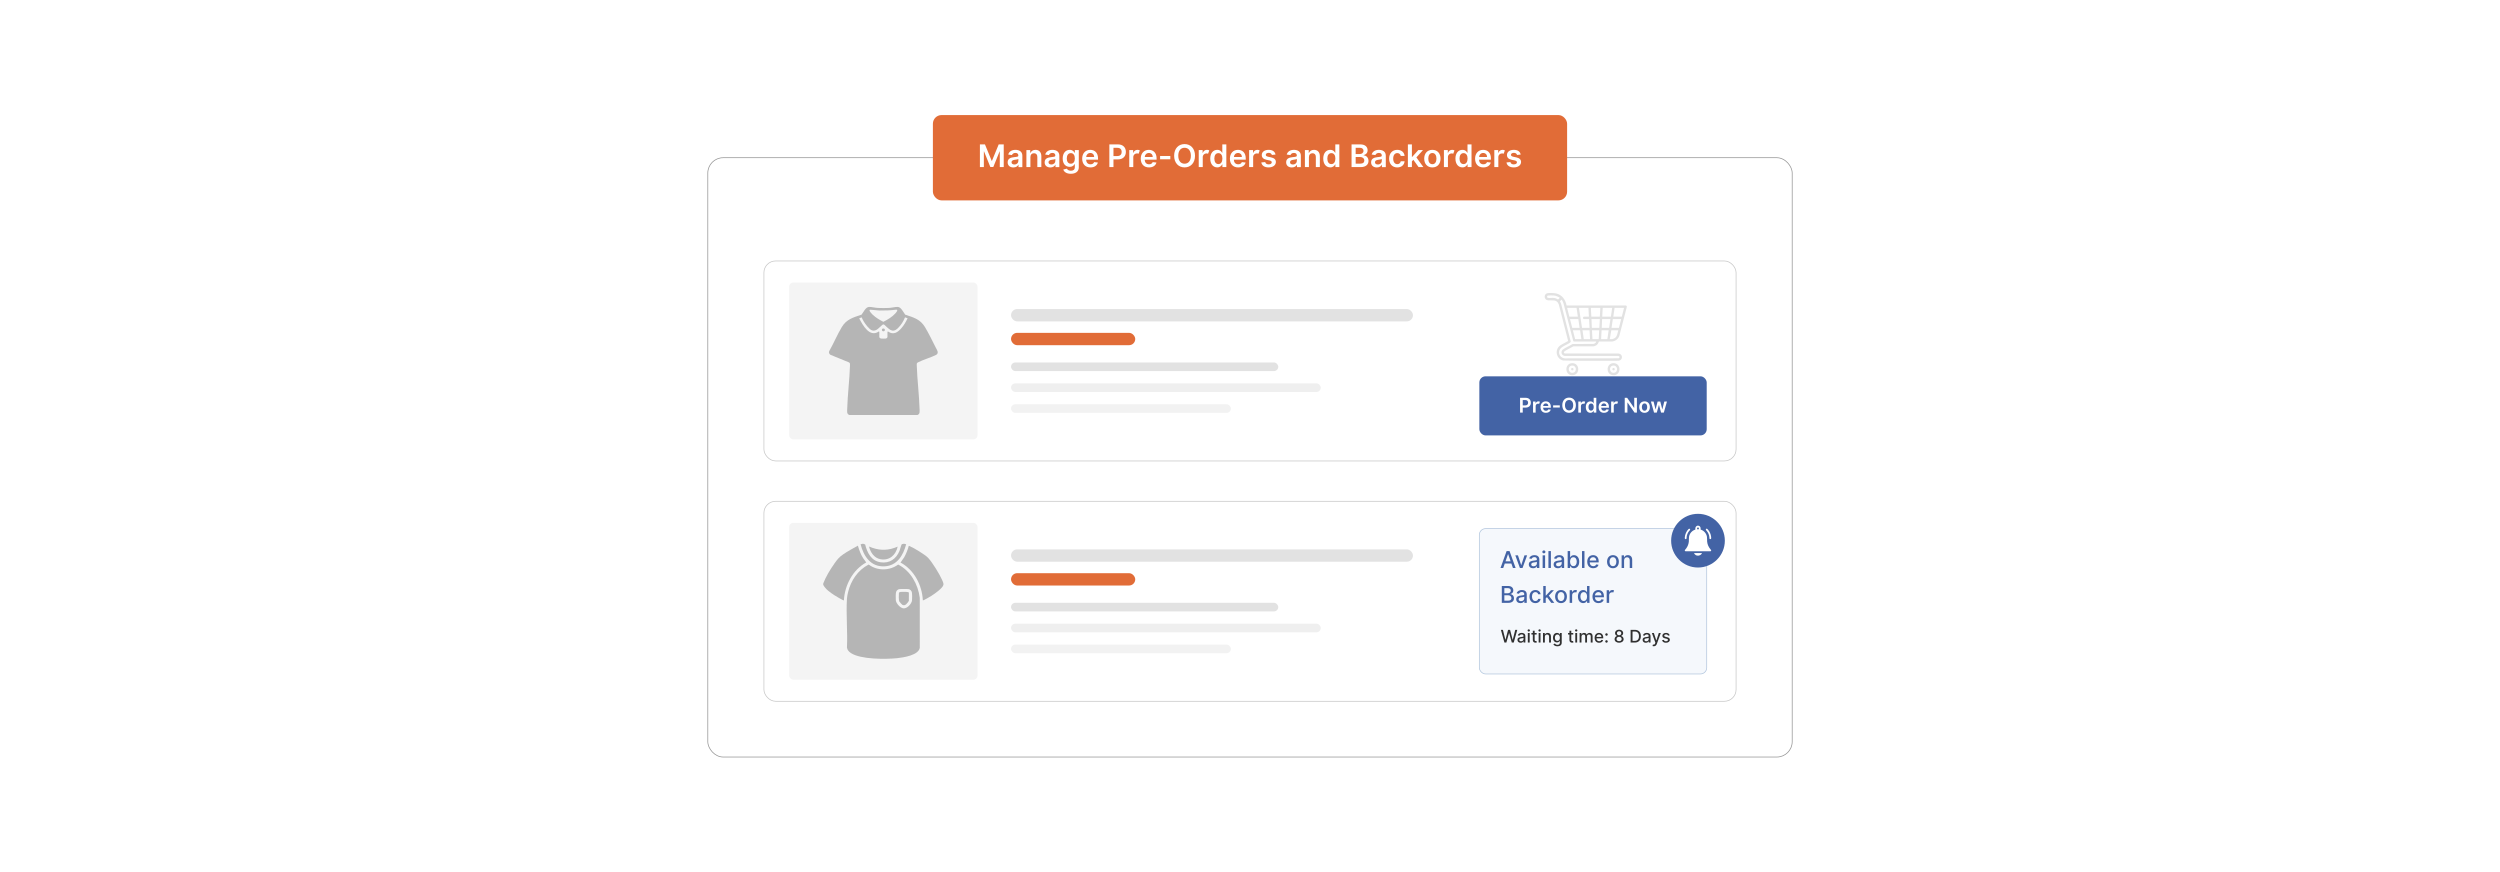 <?xml version="1.0" encoding="UTF-8"?>
<svg id="Layer_1" data-name="Layer 1" xmlns="http://www.w3.org/2000/svg" viewBox="0 0 860 300">
  <rect y="0" width="860" height="300" fill="#fff"/>
  <g>
    <rect x="243.484" y="54.256" width="373.033" height="206.164" rx="5.285" ry="5.285" fill="#fff" stroke="#939393" stroke-miterlimit="10" stroke-width=".25"/>
    <g>
      <rect x="320.915" y="39.58" width="218.17" height="29.353" rx="2.99" ry="2.99" fill="#e16c37"/>
      <g>
        <path d="M338.823,49.668l2.319,5.661h.092l2.319-5.661h1.731v7.812h-1.358v-5.367h-.072l-2.159,5.345h-1.015l-2.159-5.356h-.073v5.379h-1.358v-7.812h1.732Z" fill="#fff"/>
        <path d="M346.636,55.836c0-1.319,1.087-1.659,2.224-1.781,1.034-.11,1.45-.13,1.45-.526v-.022c0-.576-.351-.904-.992-.904-.675,0-1.065.343-1.202.744l-1.29-.184c.305-1.068,1.252-1.617,2.483-1.617,1.118,0,2.38.465,2.38,2.014v3.922h-1.328v-.805h-.045c-.252.492-.801.923-1.721.923-1.118,0-1.96-.61-1.96-1.763ZM350.313,55.379v-.69c-.179.144-.904.236-1.267.286-.618.087-1.08.309-1.08.839,0,.507.412.77.988.77.832,0,1.358-.553,1.358-1.205Z" fill="#fff"/>
        <path d="M354.464,57.48h-1.381v-5.859h1.32v.996h.069c.267-.652.87-1.072,1.747-1.072,1.21,0,2.01.801,2.006,2.205v3.731h-1.381v-3.518c0-.781-.427-1.251-1.141-1.251-.729,0-1.24.488-1.24,1.335v3.434Z" fill="#fff"/>
        <path d="M359.359,55.836c0-1.319,1.087-1.659,2.224-1.781,1.034-.11,1.45-.13,1.45-.526v-.022c0-.576-.351-.904-.992-.904-.675,0-1.065.343-1.202.744l-1.29-.184c.305-1.068,1.252-1.617,2.483-1.617,1.118,0,2.38.465,2.38,2.014v3.922h-1.328v-.805h-.045c-.252.492-.801.923-1.721.923-1.118,0-1.96-.61-1.96-1.763ZM363.036,55.379v-.69c-.179.144-.904.236-1.267.286-.618.087-1.08.309-1.08.839,0,.507.412.77.988.77.832,0,1.358-.553,1.358-1.205Z" fill="#fff"/>
        <path d="M365.768,58.319l1.244-.301c.168.32.534.713,1.366.713.786,0,1.358-.354,1.358-1.193v-1.11h-.069c-.213.431-.683.969-1.686.969-1.35,0-2.415-.953-2.415-2.865,0-1.926,1.065-2.986,2.418-2.986,1.034,0,1.473.622,1.682,1.045h.077v-.969h1.362v5.955c0,1.476-1.167,2.201-2.751,2.201-1.492,0-2.334-.66-2.586-1.458ZM369.743,54.524c0-1.11-.488-1.847-1.377-1.847-.919,0-1.392.782-1.392,1.847,0,1.079.48,1.789,1.392,1.789.881,0,1.377-.672,1.377-1.789Z" fill="#fff"/>
        <path d="M372.272,54.585c0-1.808,1.095-3.04,2.773-3.04,1.442,0,2.678.904,2.678,2.96v.424h-4.082c.012,1.003.603,1.591,1.496,1.591.595,0,1.053-.26,1.24-.756l1.289.145c-.244,1.019-1.183,1.685-2.548,1.685-1.767,0-2.846-1.171-2.846-3.01ZM376.4,53.998c-.008-.798-.542-1.378-1.335-1.378-.824,0-1.377.63-1.419,1.378h2.754Z" fill="#fff"/>
        <path d="M381.618,49.668h2.93c1.797,0,2.754,1.095,2.754,2.586,0,1.504-.969,2.587-2.773,2.587h-1.495v2.64h-1.415v-7.812ZM384.338,53.676c1.053,0,1.522-.591,1.522-1.423,0-.831-.469-1.403-1.53-1.403h-1.297v2.826h1.304Z" fill="#fff"/>
        <path d="M388.47,51.621h1.339v.977h.061c.214-.679.77-1.06,1.446-1.06.317,0,.58.084.786.214l-.427,1.145c-.149-.069-.321-.122-.546-.122-.721,0-1.278.522-1.278,1.263v3.444h-1.381v-5.859Z" fill="#fff"/>
        <path d="M392.418,54.585c0-1.808,1.095-3.04,2.773-3.04,1.442,0,2.678.904,2.678,2.96v.424h-4.082c.012,1.003.603,1.591,1.496,1.591.595,0,1.053-.26,1.24-.756l1.289.145c-.244,1.019-1.182,1.685-2.548,1.685-1.767,0-2.846-1.171-2.846-3.01ZM396.546,53.998c-.008-.798-.542-1.378-1.335-1.378-.824,0-1.377.63-1.419,1.378h2.754Z" fill="#fff"/>
        <path d="M402.589,54.795h-3.518v-1.137h3.518v1.137Z" fill="#fff"/>
        <path d="M407.494,57.587c-2.052,0-3.589-1.491-3.589-4.013,0-2.525,1.537-4.013,3.589-4.013,2.049,0,3.59,1.487,3.59,4.013s-1.541,4.013-3.59,4.013ZM407.494,50.831c-1.27,0-2.167.966-2.167,2.743s.896,2.743,2.167,2.743c1.274,0,2.167-.966,2.167-2.743s-.893-2.743-2.167-2.743Z" fill="#fff"/>
        <path d="M412.366,51.621h1.339v.977h.061c.214-.679.77-1.06,1.446-1.06.317,0,.58.084.786.214l-.427,1.145c-.149-.069-.321-.122-.546-.122-.721,0-1.278.522-1.278,1.263v3.444h-1.381v-5.859Z" fill="#fff"/>
        <path d="M416.326,54.558c0-1.953,1.065-3.014,2.418-3.014,1.034,0,1.465.622,1.675,1.045h.057v-2.922h1.385v7.812h-1.358v-.923h-.084c-.218.427-.671,1.025-1.679,1.025-1.381,0-2.415-1.095-2.415-3.024ZM420.503,54.55c0-1.137-.488-1.873-1.377-1.873-.919,0-1.392.782-1.392,1.873,0,1.099.48,1.899,1.392,1.899.881,0,1.377-.763,1.377-1.899Z" fill="#fff"/>
        <path d="M423.086,54.585c0-1.808,1.095-3.04,2.773-3.04,1.442,0,2.678.904,2.678,2.96v.424h-4.082c.012,1.003.603,1.591,1.496,1.591.595,0,1.053-.26,1.24-.756l1.289.145c-.244,1.019-1.182,1.685-2.548,1.685-1.767,0-2.846-1.171-2.846-3.01ZM427.214,53.998c-.008-.798-.542-1.378-1.335-1.378-.824,0-1.377.63-1.419,1.378h2.754Z" fill="#fff"/>
        <path d="M429.705,51.621h1.339v.977h.06c.214-.679.77-1.06,1.446-1.06.316,0,.579.084.785.214l-.427,1.145c-.149-.069-.32-.122-.546-.122-.721,0-1.277.522-1.277,1.263v3.444h-1.381v-5.859Z" fill="#fff"/>
        <path d="M437.522,53.307c-.107-.386-.442-.732-1.08-.732-.576,0-1.015.274-1.011.671-.004.34.232.546.828.679l.999.214c1.106.24,1.645.752,1.648,1.587-.004,1.11-1.038,1.869-2.503,1.869-1.438,0-2.342-.637-2.514-1.713l1.347-.13c.118.527.53.802,1.163.802.656,0,1.091-.302,1.091-.702,0-.332-.251-.549-.789-.668l-1-.209c-1.125-.233-1.651-.798-1.647-1.652-.004-1.083.957-1.777,2.369-1.777,1.373,0,2.166.633,2.357,1.625l-1.259.138Z" fill="#fff"/>
        <path d="M442.438,55.836c0-1.319,1.088-1.659,2.225-1.781,1.033-.11,1.449-.13,1.449-.526v-.022c0-.576-.351-.904-.992-.904-.675,0-1.063.343-1.201.744l-1.289-.184c.305-1.068,1.251-1.617,2.483-1.617,1.117,0,2.38.465,2.38,2.014v3.922h-1.327v-.805h-.046c-.252.492-.801.923-1.721.923-1.117,0-1.961-.61-1.961-1.763ZM446.116,55.379v-.69c-.18.144-.904.236-1.267.286-.618.087-1.079.309-1.079.839,0,.507.411.77.987.77.832,0,1.358-.553,1.358-1.205Z" fill="#fff"/>
        <path d="M450.268,57.48h-1.381v-5.859h1.319v.996h.068c.268-.652.87-1.072,1.747-1.072,1.21,0,2.011.801,2.007,2.205v3.731h-1.381v-3.518c0-.781-.427-1.251-1.141-1.251-.729,0-1.239.488-1.239,1.335v3.434Z" fill="#fff"/>
        <path d="M455.195,54.558c0-1.953,1.065-3.014,2.419-3.014,1.034,0,1.465.622,1.675,1.045h.057v-2.922h1.385v7.812h-1.357v-.923h-.084c-.218.427-.672,1.025-1.679,1.025-1.381,0-2.415-1.095-2.415-3.024ZM459.373,54.55c0-1.137-.488-1.873-1.377-1.873-.92,0-1.393.782-1.393,1.873,0,1.099.48,1.899,1.393,1.899.881,0,1.377-.763,1.377-1.899Z" fill="#fff"/>
        <path d="M464.935,49.668h2.991c1.693,0,2.532.862,2.532,2.025,0,.95-.603,1.484-1.365,1.663v.076c.831.042,1.671.736,1.671,1.919,0,1.217-.878,2.129-2.667,2.129h-3.162v-7.812ZM467.75,52.99c.736,0,1.293-.427,1.293-1.113,0-.603-.431-1.042-1.263-1.042h-1.431v2.155h1.4ZM467.872,56.297c1.026,0,1.453-.435,1.453-1.057,0-.698-.542-1.232-1.415-1.232h-1.56v2.289h1.522Z" fill="#fff"/>
        <path d="M471.66,55.836c0-1.319,1.088-1.659,2.225-1.781,1.033-.11,1.449-.13,1.449-.526v-.022c0-.576-.351-.904-.992-.904-.675,0-1.063.343-1.201.744l-1.289-.184c.305-1.068,1.251-1.617,2.483-1.617,1.117,0,2.38.465,2.38,2.014v3.922h-1.327v-.805h-.046c-.252.492-.801.923-1.721.923-1.117,0-1.961-.61-1.961-1.763ZM475.338,55.379v-.69c-.18.144-.904.236-1.267.286-.618.087-1.079.309-1.079.839,0,.507.411.77.987.77.832,0,1.358-.553,1.358-1.205Z" fill="#fff"/>
        <path d="M477.856,54.573c0-1.789,1.083-3.028,2.8-3.028,1.431,0,2.422.835,2.518,2.106h-1.32c-.106-.565-.515-.992-1.179-.992-.851,0-1.419.71-1.419,1.893,0,1.198.558,1.919,1.419,1.919.607,0,1.06-.362,1.179-.992h1.32c-.1,1.244-1.037,2.117-2.51,2.117-1.751,0-2.808-1.247-2.808-3.022Z" fill="#fff"/>
        <path d="M484.312,49.668h1.381v4.307h.095l2.106-2.353h1.613l-2.269,2.529,2.403,3.33h-1.652l-1.793-2.506-.503.537v1.969h-1.381v-7.812Z" fill="#fff"/>
        <path d="M489.927,54.573c0-1.815,1.091-3.028,2.808-3.028s2.808,1.213,2.808,3.028c0,1.812-1.091,3.022-2.808,3.022s-2.808-1.209-2.808-3.022ZM494.142,54.57c0-1.072-.465-1.931-1.399-1.931-.95,0-1.416.858-1.416,1.931,0,1.071.466,1.918,1.416,1.918.935,0,1.399-.847,1.399-1.918Z" fill="#fff"/>
        <path d="M496.709,51.621h1.339v.977h.06c.214-.679.77-1.06,1.446-1.06.316,0,.579.084.785.214l-.427,1.145c-.149-.069-.32-.122-.546-.122-.721,0-1.277.522-1.277,1.263v3.444h-1.381v-5.859Z" fill="#fff"/>
        <path d="M500.668,54.558c0-1.953,1.065-3.014,2.419-3.014,1.034,0,1.465.622,1.675,1.045h.057v-2.922h1.385v7.812h-1.357v-.923h-.084c-.218.427-.672,1.025-1.679,1.025-1.381,0-2.415-1.095-2.415-3.024ZM504.846,54.55c0-1.137-.488-1.873-1.377-1.873-.92,0-1.393.782-1.393,1.873,0,1.099.48,1.899,1.393,1.899.881,0,1.377-.763,1.377-1.899Z" fill="#fff"/>
        <path d="M507.429,54.585c0-1.808,1.095-3.04,2.773-3.04,1.441,0,2.678.904,2.678,2.96v.424h-4.082c.012,1.003.603,1.591,1.495,1.591.596,0,1.053-.26,1.24-.756l1.289.145c-.244,1.019-1.183,1.685-2.548,1.685-1.767,0-2.846-1.171-2.846-3.01ZM511.556,53.998c-.007-.798-.541-1.378-1.335-1.378-.824,0-1.377.63-1.419,1.378h2.754Z" fill="#fff"/>
        <path d="M514.048,51.621h1.339v.977h.06c.214-.679.77-1.06,1.446-1.06.316,0,.579.084.785.214l-.427,1.145c-.149-.069-.32-.122-.546-.122-.721,0-1.277.522-1.277,1.263v3.444h-1.381v-5.859Z" fill="#fff"/>
        <path d="M521.864,53.307c-.107-.386-.442-.732-1.08-.732-.576,0-1.015.274-1.011.671-.004.34.232.546.828.679l.999.214c1.106.24,1.645.752,1.648,1.587-.004,1.11-1.038,1.869-2.503,1.869-1.438,0-2.342-.637-2.514-1.713l1.347-.13c.118.527.53.802,1.163.802.656,0,1.091-.302,1.091-.702,0-.332-.251-.549-.789-.668l-1-.209c-1.125-.233-1.651-.798-1.647-1.652-.004-1.083.957-1.777,2.369-1.777,1.373,0,2.166.633,2.357,1.625l-1.259.138Z" fill="#fff"/>
      </g>
    </g>
    <rect x="262.788" y="89.771" width="334.424" height="68.794" rx="4.031" ry="4.031" fill="#fff" stroke="#c6c6c6" stroke-miterlimit="10" stroke-width=".25"/>
    <rect x="271.484" y="97.19" width="64.782" height="53.956" rx="1.414" ry="1.414" fill="#f4f4f4"/>
    <g>
      <path d="M315.598,142.761h-23.425c-.921-.339-.764-1.203-.74-2.029.146-5.0.808-10.031.964-15.021.013-.404.066-.839-.353-1.053l-6.378-2.609c-.401-.272-.621-.747-.434-1.22,1.533-2.675,2.771-5.691,4.35-8.32,1.636-2.724,3.942-3.299,6.786-4.263.656-.821,1.419-2.652,2.618-2.67.849-.013,2.086.312,3.017.356,1.158.055,2.604.055,3.763,0,.931-.044,2.168-.368,3.017-.356,1.209.018,1.957,1.841,2.618,2.67,2.849.957,5.15,1.539,6.786,4.263,1.281,2.132,2.581,4.798,3.709,7.046.415.826,1.227,1.844.16,2.52-1.927.949-4.152,1.546-6.067,2.478-.659.321-.639.414-.616,1.158.155,4.989.817,10.02.964,15.021.024.826.182,1.69-.74,2.029ZM299.364,106.54c-.814.086.612,1.495.837,1.71,1.052,1.01,2.375,1.783,3.659,2.45,1.42-.673,2.997-1.665,4.074-2.821.227-.243,1.226-1.313.403-1.358-1.93.248-3.872.328-5.818.294l-3.155-.276ZM302.486,114.142v1.842c0,.126.345.43.494.463.275.062,1.373.053,1.68.017.261-.031.625-.292.625-.554v-1.768l.182-.112c1.92,1.323,3.337.316,4.644-1.176.88-1.005,1.541-2.18,2.099-3.388l-.88-.295c-.51,1.311-1.426,2.73-2.442,3.711-2.04,1.972-3.142.114-4.739-1.212-.154-.11-.373-.109-.524 0-1.104.85-2.064,2.455-3.658,1.972-.889-.269-2.355-2.229-2.842-3.051-.271-.457-.497-.945-.719-1.425l-.841.334c1.186,2.322,3.592,6.713,6.741,4.529l.182.112Z" fill="#b5b5b5"/>
      <path d="M303.718,113.015c.914-.201.915,1.13,0,.929-.471-.103-.466-.826,0-.929Z" fill="#b5b5b5"/>
    </g>
    <g>
      <rect x="347.794" y="106.31" width="138.261" height="4.245" rx="2.122" ry="2.122" fill="#e2e2e2"/>
      <rect x="347.794" y="124.689" width="91.93" height="2.959" rx="1.48" ry="1.48" fill="#e2e2e2"/>
      <rect x="347.794" y="131.879" width="106.545" height="2.959" rx="1.48" ry="1.48" fill="#efefef"/>
      <rect x="347.794" y="139.067" width="75.629" height="2.959" rx="1.48" ry="1.48" fill="#f2f2f2"/>
      <rect x="347.794" y="114.5" width="42.726" height="4.245" rx="2.122" ry="2.122" fill="#e16c37"/>
    </g>
    <rect x="508.895" y="129.449" width="78.214" height="20.333" rx="2.145" ry="2.145" fill="#4363a5"/>
    <g>
      <path d="M522.901,136.843h1.91c1.172,0,1.796.714,1.796,1.687,0,.98-.632,1.687-1.808,1.687h-.976v1.721h-.923v-5.094ZM524.675,139.457c.686,0,.993-.386.993-.928s-.307-.915-.998-.915h-.846v1.843h.851Z" fill="#fff"/>
      <path d="M527.366,138.116h.873v.637h.039c.14-.442.503-.691.943-.691.206,0,.378.055.512.14l-.278.746c-.097-.045-.209-.08-.355-.08-.47,0-.833.341-.833.823v2.246h-.9v-3.82Z" fill="#fff"/>
      <path d="M529.939,140.048c0-1.179.714-1.982,1.808-1.982.94,0,1.746.59,1.746,1.93v.276h-2.661c.008.654.393,1.037.975,1.037.389,0,.686-.169.809-.492l.841.095c-.159.664-.771,1.099-1.661,1.099-1.152,0-1.855-.763-1.855-1.962ZM532.63,139.666c-.005-.52-.352-.898-.87-.898-.537,0-.897.411-.925.898h1.795Z" fill="#fff"/>
      <path d="M536.567,140.185h-2.293v-.741h2.293v.741Z" fill="#fff"/>
      <path d="M539.765,142.006c-1.339,0-2.341-.973-2.341-2.616,0-1.647,1.002-2.616,2.341-2.616,1.335,0,2.34.97,2.34,2.616s-1.005,2.616-2.34,2.616ZM539.765,137.601c-.828,0-1.413.629-1.413,1.788s.585,1.788,1.413,1.788c.83,0,1.412-.629,1.412-1.788s-.582-1.788-1.412-1.788Z" fill="#fff"/>
      <path d="M542.938,138.116h.873v.637h.039c.14-.442.503-.691.943-.691.206,0,.378.055.512.14l-.278.746c-.097-.045-.209-.08-.355-.08-.47,0-.833.341-.833.823v2.246h-.9v-3.82Z" fill="#fff"/>
      <path d="M545.518,140.031c0-1.273.694-1.965,1.577-1.965.674,0,.955.405,1.092.682h.037v-1.905h.903v5.094h-.886v-.602h-.055c-.142.278-.438.669-1.095.669-.9,0-1.574-.714-1.574-1.973ZM548.241,140.026c0-.741-.318-1.222-.897-1.222-.6,0-.908.511-.908,1.222,0,.717.314,1.238.908,1.238.574,0,.897-.497.897-1.238Z" fill="#fff"/>
      <path d="M549.923,140.048c0-1.179.714-1.982,1.808-1.982.94,0,1.746.59,1.746,1.93v.276h-2.661c.008.654.393,1.037.975,1.037.389,0,.686-.169.809-.492l.841.095c-.159.664-.771,1.099-1.661,1.099-1.152,0-1.855-.763-1.855-1.962ZM552.613,139.666c-.005-.52-.352-.898-.87-.898-.537,0-.897.411-.926.898h1.796Z" fill="#fff"/>
      <path d="M554.235,138.116h.873v.637h.039c.14-.442.503-.691.943-.691.206,0,.378.055.512.14l-.278.746c-.097-.045-.209-.08-.355-.08-.47,0-.833.341-.833.823v2.246h-.9v-3.82Z" fill="#fff"/>
      <path d="M563.095,141.936h-.821l-2.399-3.47h-.043v3.47h-.923v-5.094h.826l2.397,3.472h.045v-3.472h.918v5.094Z" fill="#fff"/>
      <path d="M563.891,140.041c0-1.184.711-1.975,1.83-1.975s1.831.791,1.831,1.975c0,1.182-.712,1.97-1.831,1.97s-1.83-.788-1.83-1.97ZM566.639,140.039c0-.699-.304-1.259-.913-1.259-.619,0-.923.56-.923,1.259,0,.698.304,1.251.923,1.251.609,0,.913-.553.913-1.251Z" fill="#fff"/>
      <path d="M567.915,138.116h.918l.671,2.687h.035l.686-2.687h.907l.686,2.671h.038l.661-2.671h.92l-1.082,3.82h-.938l-.716-2.582h-.053l-.716,2.582h-.94l-1.079-3.82Z" fill="#fff"/>
    </g>
    <g>
      <path d="M559.613,105.624l-2.554,9.886c-.388,1.103-1.336,1.838-2.496,1.973l-4.517.008c-.149.204-.195.466-.343.705-.333.536-.878.83-1.492.936l-6.99.018c-.897.553-2.012,1.012-2.871,1.598-.387.264-.581.529-.097.847l18.623.031c1.5.268,1.406,2.325-.102,2.478-6.354-.058-12.731.106-19.072-.083-2.404-.608-3.017-3.766-.954-5.205.769-.536,1.769-.955,2.578-1.45l.091-.132-3.187-12.482c-.66-1.899-2.246-1.297-3.74-1.447-1.48-.148-1.483-2.269-.097-2.467.719-.103,2.287-.05,2.994.123,1.989.486,3.154,2.178,3.51,4.113l20.251-.006c.228-.017.344.115.467.278v.276ZM532.499,101.664c-.416.093-.416.711,0,.804.54.12,1.469-.045,2.079.019.48.05.993.283,1.396.537l.566-.524c.037-.207-1.093-.665-1.31-.721-.214-.056-.534-.113-.754-.129-.393-.028-1.645-.06-1.977.014ZM549.127,117.484h-7.699c-.023,0-.195-.127-.224-.162l-3.363-12.966c-.045-.214-.505-1.232-.668-1.266l-.566.567c.221.33.37.69.473,1.073l3.255,12.774-.208.334c-1.051.798-3.304,1.401-3.71,2.746-.396,1.312.52,2.588,1.863,2.694l18.576-.027c.432-.197.329-.761-.14-.804l-18.381.003c-1.163-.096-1.623-1.473-.683-2.231.877-.707,2.35-1.223,3.305-1.882l7.093-.027c.469-.047.957-.353,1.077-.827ZM542.339,105.9h-3.256l.773,3.034h2.925l-.442-3.034ZM546.423,105.9h-3.256l1.049,6.895h2.594l-.166-3.034h-1.794c-.224,0-.393-.405-.252-.638.023-.037.227-.189.252-.189h1.738l-.166-3.034ZM550.507,105.9h-3.256l.166,3.034h2.925l.166-3.034ZM554.591,105.9h-3.256l-.166,3.034h2.98l.442-3.034ZM558.674,105.9h-3.256l-.442,3.034h2.925l.773-3.034ZM542.946,109.761h-2.87l.773,3.034h2.539l-.442-3.034ZM550.341,109.761h-2.87l.11,2.896.083.138h2.511l.166-3.034ZM553.984,109.761h-2.787l-.083.138-.11,2.896h2.539l.442-3.034ZM557.681,109.761h-2.87l-.442,3.034h2.539l.773-3.034ZM543.553,113.622h-2.483l.773,3.034h2.152l-.442-3.034ZM546.809,113.622h-2.428l.442,3.034h2.152l-.166-3.034ZM550.12,113.622h-2.483l.166,3.034h2.152l.166-3.034ZM553.376,113.622h-2.428l-.166,3.034h2.152l.442-3.034ZM556.688,113.622h-2.401l-.524,3.034h.855c.038,0,.508-.161.579-.193,1.149-.525,1.191-1.775,1.49-2.841Z" fill="#e2e2e2"/>
      <path d="M540.573,129.067c-2.436-.327-2.282-4.141.303-4.141,2.589,0,2.741,3.814.303,4.141-.137.018-.47.018-.607,0ZM540.67,125.772c-1.552.211-1.253,2.662.367,2.463,1.582-.194,1.341-2.695-.367-2.463Z" fill="#e2e2e2"/>
      <path d="M554.756,129.067c-2.436-.327-2.282-4.141.303-4.141,2.589,0,2.741,3.814.303,4.141-.137.018-.47.018-.607,0ZM554.853,125.772c-1.552.211-1.253,2.662.367,2.463,1.582-.194,1.341-2.695-.367-2.463Z" fill="#e2e2e2"/>
      <path d="M540.779,126.595c.563-.115.697.706.195.808-.563.115-.697-.706-.195-.808Z" fill="#e2e2e2"/>
      <path d="M554.962,126.595c.563-.115.697.706.195.808-.563.115-.697-.706-.195-.808Z" fill="#e2e2e2"/>
    </g>
    <rect x="262.788" y="172.445" width="334.424" height="68.794" rx="4.031" ry="4.031" fill="#fff" stroke="#c6c6c6" stroke-miterlimit="10" stroke-width=".25"/>
    <rect x="271.484" y="179.864" width="64.782" height="53.956" rx="1.414" ry="1.414" fill="#f4f4f4"/>
    <g>
      <rect x="347.794" y="188.984" width="138.261" height="4.245" rx="2.122" ry="2.122" fill="#e2e2e2"/>
      <rect x="347.794" y="207.364" width="91.93" height="2.959" rx="1.48" ry="1.48" fill="#e2e2e2"/>
      <rect x="347.794" y="214.553" width="106.545" height="2.959" rx="1.48" ry="1.48" fill="#efefef"/>
      <rect x="347.794" y="221.742" width="75.629" height="2.959" rx="1.48" ry="1.48" fill="#f2f2f2"/>
      <rect x="347.794" y="197.174" width="42.726" height="4.245" rx="2.122" ry="2.122" fill="#e16c37"/>
    </g>
    <rect x="508.895" y="181.847" width="78.214" height="49.991" rx="2.145" ry="2.145" fill="#f5f8fc" stroke="#b1c5dd" stroke-miterlimit="10" stroke-width=".25"/>
    <g>
      <path d="M516.179,195.385l2.092-5.812h1.014l2.092,5.812h-.931l-.531-1.538h-2.271l-.533,1.538h-.932ZM519.659,193.109l-.857-2.481h-.046l-.856,2.481h1.76Z" fill="#4363a5"/>
      <path d="M523.753,195.385h-.908l-1.584-4.359h.911l1.105,3.354h.045l1.102-3.354h.911l-1.581,4.359Z" fill="#4363a5"/>
      <path d="M525.909,194.154c0-.991.846-1.206,1.672-1.303.783-.091,1.101-.085,1.101-.395v-.021c0-.493-.28-.78-.828-.78-.57,0-.889.298-1.014.607l-.798-.182c.284-.795,1.011-1.112,1.8-1.112.692,0,1.691.253,1.691,1.522v2.894h-.828v-.596h-.034c-.162.326-.568.692-1.289.692-.828,0-1.473-.472-1.473-1.328ZM528.685,193.813v-.562c-.122.122-.774.196-1.05.233-.491.065-.894.227-.894.681,0,.42.347.636.826.636.707,0,1.118-.471,1.118-.987Z" fill="#4363a5"/>
      <path d="M530.56,189.848c0-.278.241-.508.536-.508.292,0,.536.23.536.508s-.244.505-.536.505c-.295,0-.536-.227-.536-.505ZM530.667,191.026h.849v4.359h-.849v-4.359Z" fill="#4363a5"/>
      <path d="M533.508,195.385h-.849v-5.812h.849v5.812Z" fill="#4363a5"/>
      <path d="M534.446,194.154c0-.991.846-1.206,1.672-1.303.783-.091,1.101-.085,1.101-.395v-.021c0-.493-.28-.78-.828-.78-.57,0-.889.298-1.014.607l-.798-.182c.284-.795,1.011-1.112,1.8-1.112.692,0,1.691.253,1.691,1.522v2.894h-.828v-.596h-.034c-.162.326-.568.692-1.289.692-.828,0-1.473-.472-1.473-1.328ZM537.222,193.813v-.562c-.122.122-.774.196-1.05.233-.491.065-.894.227-.894.681,0,.42.347.636.826.636.707,0,1.118-.471,1.118-.987Z" fill="#4363a5"/>
      <path d="M539.273,189.573h.849v2.16h.051c.15-.27.443-.764,1.252-.764,1.053,0,1.83.831,1.83,2.245,0,1.41-.766,2.256-1.821,2.256-.795,0-1.107-.485-1.261-.764h-.07v.679h-.829v-5.812ZM541.242,194.747c.758,0,1.155-.667,1.155-1.541,0-.865-.387-1.516-1.155-1.516-.741,0-1.139.605-1.139,1.516,0,.917.409,1.541,1.139,1.541Z" fill="#4363a5"/>
      <path d="M545.059,195.385h-.849v-5.812h.849v5.812Z" fill="#4363a5"/>
      <path d="M546.006,193.234c0-1.34.8-2.265,2.015-2.265.987,0,1.93.616,1.93,2.191v.301h-3.099c.022.84.511,1.31,1.237,1.31.482,0,.852-.21,1.005-.621l.803.144c-.193.71-.865,1.178-1.816,1.178-1.285,0-2.074-.886-2.074-2.239ZM549.119,192.826c-.003-.667-.435-1.155-1.093-1.155-.69,0-1.139.536-1.172,1.155h2.265Z" fill="#4363a5"/>
      <path d="M552.824,193.225c0-1.356.803-2.256,2.032-2.256,1.228,0,2.031.899,2.031,2.256,0,1.349-.803,2.248-2.031,2.248-1.23,0-2.032-.899-2.032-2.248ZM556.031,193.222c0-.834-.375-1.544-1.173-1.544-.803,0-1.178.71-1.178,1.544,0,.838.375,1.539,1.178,1.539.798,0,1.173-.701,1.173-1.539Z" fill="#4363a5"/>
      <path d="M558.687,195.385h-.849v-4.359h.815v.71h.054c.202-.463.631-.767,1.286-.767.892,0,1.484.565,1.484,1.644v2.772h-.849v-2.671c0-.633-.349-1.01-.925-1.01-.591,0-1.017.397-1.017,1.093v2.588Z" fill="#4363a5"/>
      <path d="M516.619,201.573h2.129c1.237,0,1.833.667,1.833,1.527,0,.727-.445,1.09-.98,1.226v.057c.576.031,1.207.539,1.207,1.44,0,.891-.61,1.563-1.962,1.563h-2.228v-5.812ZM518.671,204.088c.591,0,1.05-.357,1.05-.92,0-.482-.332-.849-1.027-.849h-1.197v1.769h1.175ZM518.762,206.633c.843,0,1.175-.366,1.175-.855,0-.554-.44-1.008-1.144-1.008h-1.297v1.862h1.266Z" fill="#4363a5"/>
      <path d="M521.58,206.154c0-.991.846-1.206,1.672-1.303.783-.091,1.101-.085,1.101-.395v-.021c0-.493-.28-.78-.828-.78-.57,0-.889.298-1.014.607l-.797-.182c.283-.795,1.01-1.112,1.799-1.112.692,0,1.691.253,1.691,1.522v2.894h-.828v-.596h-.034c-.162.326-.568.692-1.289.692-.828,0-1.473-.472-1.473-1.328ZM524.356,205.813v-.562c-.122.122-.774.196-1.05.233-.491.065-.894.227-.894.681,0,.42.347.636.826.636.707,0,1.118-.471,1.118-.987Z" fill="#4363a5"/>
      <path d="M526.143,205.225c0-1.331.794-2.256,2.023-2.256.99,0,1.708.585,1.799,1.465h-.825c-.091-.409-.42-.75-.96-.75-.709,0-1.181.588-1.181,1.522,0,.951.463,1.55,1.181,1.55.485,0,.852-.278.96-.749h.825c-.094.849-.761,1.467-1.79,1.467-1.267,0-2.032-.934-2.032-2.248Z" fill="#4363a5"/>
      <path d="M530.88,201.573h.849v3.298h.074l1.736-1.845h1.017l-1.766,1.87,1.885,2.489h-1.042l-1.481-1.97-.423.423v1.547h-.849v-5.812Z" fill="#4363a5"/>
      <path d="M534.955,205.225c0-1.356.803-2.256,2.032-2.256,1.228,0,2.031.899,2.031,2.256,0,1.349-.803,2.248-2.031,2.248-1.23,0-2.032-.899-2.032-2.248ZM538.162,205.222c0-.834-.375-1.544-1.173-1.544-.803,0-1.178.71-1.178,1.544,0,.838.375,1.539,1.178,1.539.798,0,1.173-.701,1.173-1.539Z" fill="#4363a5"/>
      <path d="M539.969,203.026h.82v.692h.046c.158-.468.59-.758,1.106-.758.238,0,.426.062.57.159l-.273.709c-.102-.051-.23-.085-.395-.085-.587,0-1.027.412-1.027.98v2.662h-.849v-4.359Z" fill="#4363a5"/>
      <path d="M542.807,205.214c0-1.414.775-2.245,1.828-2.245.811,0,1.102.494,1.255.764h.051v-2.16h.849v5.812h-.829v-.679h-.07c-.153.278-.466.764-1.261.764-1.059,0-1.822-.846-1.822-2.256ZM545.954,205.206c0-.911-.397-1.516-1.138-1.516-.767,0-1.152.65-1.152,1.516,0,.874.395,1.541,1.152,1.541.732,0,1.138-.624,1.138-1.541Z" fill="#4363a5"/>
      <path d="M547.808,205.234c0-1.34.8-2.265,2.015-2.265.987,0,1.93.616,1.93,2.191v.301h-3.099c.022.84.511,1.31,1.237,1.31.482,0,.852-.21,1.005-.621l.803.144c-.193.71-.865,1.178-1.816,1.178-1.285,0-2.074-.886-2.074-2.239ZM550.921,204.826c-.003-.667-.435-1.155-1.093-1.155-.69,0-1.139.536-1.172,1.155h2.265Z" fill="#4363a5"/>
      <path d="M552.701,203.026h.82v.692h.046c.158-.468.59-.758,1.106-.758.238,0,.426.062.57.159l-.273.709c-.102-.051-.23-.085-.395-.085-.587,0-1.027.412-1.027.98v2.662h-.849v-4.359Z" fill="#4363a5"/>
    </g>
    <g>
      <path d="M516.305,216.667h.694l.853,3.388h.04l.887-3.388h.688l.887,3.391h.041l.85-3.391h.696l-1.215,4.375h-.664l-.921-3.277h-.034l-.921,3.277h-.667l-1.213-4.375Z" fill="#303030"/>
      <path d="M522.002,220.115c0-.746.637-.908,1.259-.981.589-.068.828-.065.828-.298v-.015c0-.371-.211-.587-.623-.587-.43,0-.669.224-.763.457l-.601-.137c.214-.599.761-.838,1.355-.838.521,0,1.273.19,1.273,1.145v2.179h-.624v-.448h-.025c-.122.245-.428.52-.97.52-.624,0-1.109-.354-1.109-.999ZM524.092,219.858v-.423c-.092.092-.584.147-.791.175-.369.05-.673.171-.673.513,0,.316.261.478.622.478.531,0,.842-.354.842-.743Z" fill="#303030"/>
      <path d="M525.491,216.874c0-.209.181-.382.403-.382.22,0,.403.173.403.382,0,.21-.184.381-.403.381-.223,0-.403-.171-.403-.381ZM525.572,217.76h.639v3.281h-.639v-3.281Z" fill="#303030"/>
      <path d="M528.597,218.273h-.673v1.805c0,.37.185.439.394.439.102,0,.181-.019.224-.028l.115.528c-.074.027-.211.066-.414.068-.504.011-.959-.278-.957-.874v-1.938h-.48v-.513h.48v-.786h.639v.786h.673v.513Z" fill="#303030"/>
      <path d="M529.216,216.874c0-.209.181-.382.403-.382.22,0,.403.173.403.382,0,.21-.184.381-.403.381-.223,0-.403-.171-.403-.381ZM529.297,217.76h.639v3.281h-.639v-3.281Z" fill="#303030"/>
      <path d="M531.429,221.042h-.639v-3.281h.612v.534h.041c.151-.349.475-.577.968-.577.671,0,1.117.426,1.117,1.237v2.087h-.639v-2.01c0-.477-.263-.761-.696-.761-.444,0-.765.299-.765.822v1.948Z" fill="#303030"/>
      <path d="M534.355,221.597l.549-.227c.113.182.32.448.853.448.485,0,.838-.224.838-.731v-.644h-.041c-.115.209-.349.549-.951.549-.775,0-1.371-.558-1.371-1.605,0-1.045.583-1.671,1.376-1.671.61,0,.837.372.95.575h.047v-.532h.626v3.353c0,.838-.644,1.22-1.48,1.22-.783,0-1.222-.342-1.395-.736ZM536.6,219.38c0-.664-.299-1.119-.856-1.119-.577,0-.867.489-.867,1.119,0,.645.297,1.083.867,1.083.551,0,.856-.405.856-1.083Z" fill="#303030"/>
      <path d="M541.197,218.273h-.673v1.805c0,.37.185.439.394.439.102,0,.182-.019.224-.028l.115.528c-.074.027-.211.066-.414.068-.504.011-.959-.278-.957-.874v-1.938h-.48v-.513h.48v-.786h.639v.786h.673v.513Z" fill="#303030"/>
      <path d="M541.816,216.874c0-.209.182-.382.403-.382.22,0,.403.173.403.382,0,.21-.184.381-.403.381-.222,0-.403-.171-.403-.381ZM541.898,217.76h.639v3.281h-.639v-3.281Z" fill="#303030"/>
      <path d="M543.391,217.76h.613v.534h.04c.137-.361.459-.577.893-.577.439,0,.739.218.883.577h.034c.158-.351.513-.577.984-.577.594,0,1.013.374,1.013,1.124v2.2h-.639v-2.141c0-.444-.277-.632-.615-.632-.416,0-.658.286-.658.681v2.092h-.636v-2.181c0-.357-.246-.592-.601-.592-.363,0-.673.308-.673.749v2.023h-.639v-3.281Z" fill="#303030"/>
      <path d="M548.545,219.423c0-1.009.603-1.705,1.517-1.705.743,0,1.452.464,1.452,1.649v.227h-2.332c.017.632.384.987.931.987.363,0,.642-.158.757-.469l.605.109c-.145.534-.651.887-1.367.887-.968,0-1.562-.667-1.562-1.685ZM550.888,219.115c-.002-.502-.326-.869-.822-.869-.519,0-.856.403-.882.869h1.704Z" fill="#303030"/>
      <path d="M552.209,218.266c0-.232.192-.425.428-.425.232,0,.427.192.427.425,0,.237-.194.428-.427.428-.235,0-.428-.19-.428-.428ZM552.209,220.655c0-.232.192-.425.428-.425.232,0,.427.192.427.425,0,.237-.194.428-.427.428-.235,0-.428-.19-.428-.428Z" fill="#303030"/>
      <path d="M555.416,219.876c-.004-.552.383-1.015.88-1.103v-.025c-.434-.102-.722-.505-.718-.975-.004-.669.586-1.166,1.395-1.166.801,0,1.391.497,1.395,1.166-.004.473-.293.872-.718.975v.025c.489.088.876.551.88,1.103-.004.709-.646,1.226-1.557,1.226-.919,0-1.562-.517-1.558-1.226ZM557.862,219.833c-.005-.455-.381-.78-.889-.78-.518,0-.894.325-.889.78-.005.438.342.729.889.729.54,0,.884-.291.889-.729ZM557.726,217.829c-.005-.41-.308-.682-.752-.682-.453,0-.757.272-.752.682-.005.417.31.696.752.696.435,0,.747-.279.752-.696Z" fill="#303030"/>
      <path d="M560.933,221.042v-4.375h1.461c1.288,0,2.06.82,2.06,2.181,0,1.367-.771,2.194-2.103,2.194h-1.417ZM562.312,220.464c.998,0,1.491-.581,1.491-1.617,0-1.031-.493-1.603-1.45-1.603h-.761v3.221h.72Z" fill="#303030"/>
      <path d="M565.057,220.115c0-.746.637-.908,1.259-.981.589-.068.828-.065.828-.298v-.015c0-.371-.211-.587-.623-.587-.43,0-.669.224-.763.457l-.601-.137c.214-.599.761-.838,1.355-.838.521,0,1.273.19,1.273,1.145v2.179h-.624v-.448h-.025c-.122.245-.428.52-.97.52-.624,0-1.109-.354-1.109-.999ZM567.146,219.858v-.423c-.092.092-.584.147-.791.175-.369.05-.673.171-.673.513,0,.316.261.478.622.478.531,0,.842-.354.842-.743Z" fill="#303030"/>
      <path d="M568.461,222.242l.153-.529c.352.094.581.058.741-.37l.094-.258-1.2-3.324h.684l.831,2.547h.034l.831-2.547h.685l-1.367,3.76c-.185.511-.529.797-1.06.797-.198,0-.358-.043-.427-.075Z" fill="#303030"/>
      <path d="M573.786,218.664c-.075-.22-.259-.44-.656-.44-.363,0-.637.179-.635.432-.002.222.154.344.516.429l.52.12c.603.139.897.425.897.889,0,.594-.549,1.015-1.342,1.015-.736,0-1.22-.327-1.326-.908l.617-.094c.077.322.322.487.705.487.419,0,.69-.199.69-.453,0-.205-.147-.347-.464-.417l-.556-.121c-.615-.137-.897-.447-.897-.912,0-.581.526-.973,1.268-.973.709,0,1.108.334,1.241.844l-.579.102Z" fill="#303030"/>
    </g>
    <g>
      <circle cx="584.109" cy="185.992" r="9.237" fill="#4363a5"/>
      <g>
        <path d="M584.228,180.828c.276.058.526.202.666.453.16.287.115.58.122.896,1.113.323,1.981,1.311,2.172,2.456.092.55.011,1.116.064,1.671.099,1.04.519,1.889,1.17,2.683.07.085.171.144.205.258.061.203-.071.381-.276.399h-8.491c-.155-.015-.222-.092-.291-.223v-.161c.159-.235.366-.434.532-.668.471-.665.781-1.471.859-2.288.053-.555-.028-1.12.064-1.671.19-1.148,1.059-2.129,2.172-2.456-.034-.539.021-1.081.593-1.293l.195-.057h.242ZM584.41,182.059v-.393c0-.009-.074-.137-.09-.152-.118-.11-.304-.105-.421.003-.021.019-.094.135-.094.148v.393c.198-.032.407-.032.605,0Z" fill="#fff"/>
        <path d="M579.571,185.246c.005-.12-.007-.243,0-.363.06-1.006.553-2.191,1.29-2.896.263-.252.639-.054.536.294-.026.089-.277.319-.353.413-.456.565-.77,1.312-.847,2.037-.02.187.021.546-.122.665-.183.152-.419.053-.503-.151Z" fill="#fff"/>
        <path d="M587.005,181.881c.047-.011.146-.011.193,0,.102.023.38.353.457.45.487.612.838,1.403.946,2.181.024.172.072.581.034.734-.072.284-.497.296-.58.014-.038-.13-.02-.378-.036-.529-.089-.84-.442-1.552-.978-2.189-.061-.073-.196-.17-.223-.261-.045-.151.021-.363.187-.4Z" fill="#fff"/>
        <path d="M585.478,190.249c.027.026-.143.283-.173.321-.485.614-1.334.769-2.003.353-.234-.145-.483-.412-.566-.674h2.742Z" fill="#fff"/>
      </g>
    </g>
    <g>
      <path d="M283.192,200.712c.946-2.401,2.332-4.7,3.813-6.812.997-1.423,1.589-2.187,3.03-3.191,1.612-1.123,3.37-2.034,5.077-3.003.442,1.496.964,3.005,1.815,4.324.325.504.752.933,1.054,1.45-4.645,2.557-7.404,7.836-7.679,13.049-.132.147-2.96-1.571-3.274-1.775-1.414-.922-3.035-2.039-3.837-3.557v-.485Z" fill="#b5b5b5"/>
      <path d="M297.01,187.058l.602.246c.718,2.869,2.105,5.672,5.346,6.127,3.07.431,5.335-1.16,6.477-3.928.224-.543.497-1.865.741-2.229.12-.18.437-.06.571-.216.106.008.219-.012.323,0,.158.018.454.16.647.163-.985,3.771-3.069,7.364-7.391,7.597-4.796.259-7.221-3.442-8.287-7.598.207.033.492-.143.647-.163h.323Z" fill="#b5b5b5"/>
      <path d="M298.829,194.197c2.944,2.245,7.18,2.185,10.145.007,4.302,2.222,6.832,6.76,7.429,11.478l.005,17.049c-.237,2.651-5.659,3.454-7.721,3.672-3.984.421-12.57.466-15.952-1.743-.697-.456-1.292-1.058-1.384-1.929.264-5.513-.339-11.335-.001-16.812.043-.69.222-1.526.382-2.203.942-3.979,3.406-7.647,7.097-9.52ZM309.271,202.67c-.348.072-.823.491-.963.815-.218.503-.206,2.397-.146,3.004.109,1.101,1.554,2.743,2.71,2.791,1.24.052,2.766-1.61,2.868-2.787.052-.602.07-2.307-.08-2.834-.126-.445-.579-.896-1.032-.988-.411-.084-2.948-.084-3.357 0Z" fill="#b5b5b5"/>
      <path d="M317.455,206.529c-.241-5.204-2.996-10.529-7.677-13.008l1.277-1.832c.676-1.232,1.215-2.532,1.553-3.901.133-.026.238.038.353.088,1.425.617,5.18,2.876,6.232,3.949,1.469,1.5,4.025,5.69,4.877,7.647.204.469.553,1.156.479,1.664-.169,1.163-3.111,3.174-4.111,3.811-.314.2-2.846,1.722-2.983,1.582Z" fill="#b5b5b5"/>
      <path d="M308.808,188.028c-.638,2.88-2.825,4.911-5.917,4.341-2.178-.402-3.409-2.287-3.942-4.3.01-.144.978.325,1.091.364,3.052,1.049,5.816.89,8.769-.405Z" fill="#b5b5b5"/>
      <path d="M309.314,203.803c.077-.082.377-.171.502-.184.414-.046,2.283-.049,2.593.077.093.038.183.075.238.166l.004,2.834c-.455.722-1.256,1.949-2.256,1.356-.12-.071-.971-1.013-1.038-1.143-.209-.404-.202-2.247-.145-2.764.012-.111.024-.259.102-.342Z" fill="#b5b5b5"/>
    </g>
  </g>
</svg>